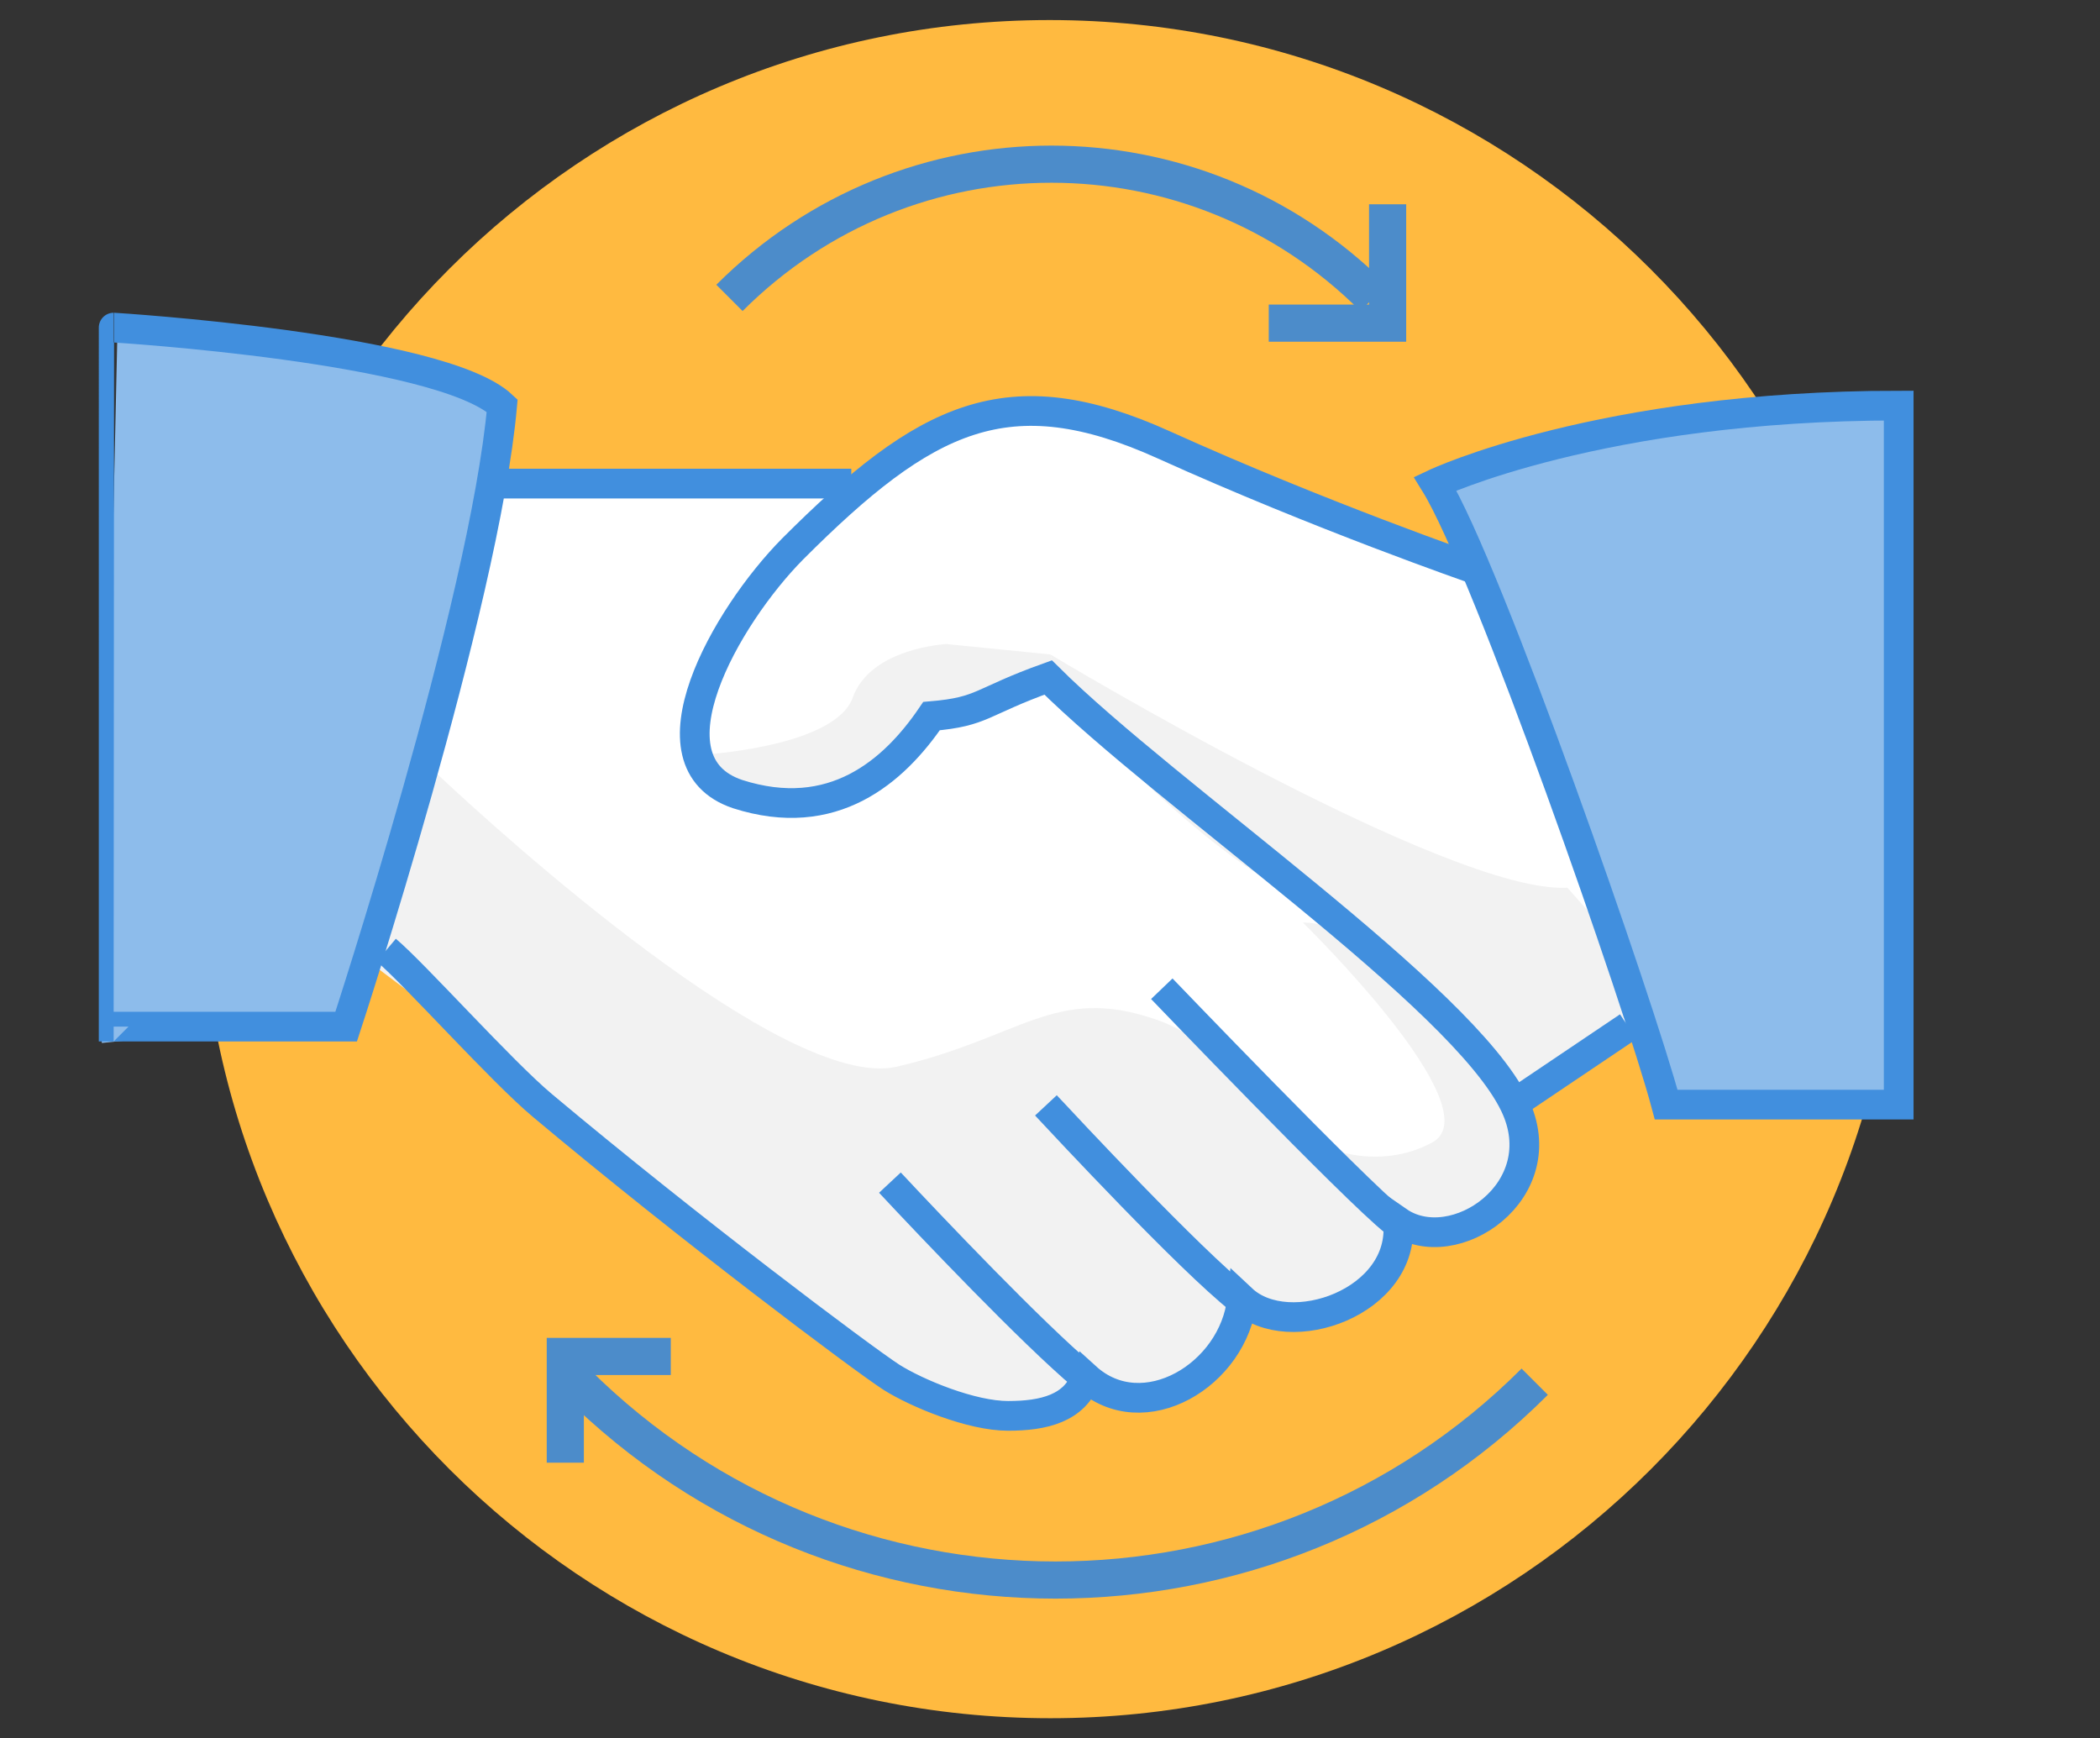 <?xml version="1.0" encoding="utf-8"?>
<!-- Generator: Adobe Illustrator 27.0.1, SVG Export Plug-In . SVG Version: 6.00 Build 0)  -->
<svg version="1.1" xmlns="http://www.w3.org/2000/svg" xmlns:xlink="http://www.w3.org/1999/xlink" x="0px" y="0px" width="282.7px"
	 height="234px" viewBox="0 0 282.7 234" style="enable-background:new 0 0 282.7 234;" xml:space="preserve">
<rect x="0" y="0" width="282.7" height="234" fill="#333333" stroke="none"/>
<style type="text/css">
	.st0{fill:#FFBA40;}
	.st1{fill:none;stroke:#4C8CCA;stroke-width:5;}
	.st2{fill:#FFFFFF;}
	.st3{fill:#F2F2F2;}
	.st4{fill:#8DBCEB;}
	.st5{fill:none;stroke:#418FDE;stroke-width:4;stroke-miterlimit:10;}
</style>
<g id="Layer_2">
	<path class="st0" d="M255.7,117c0,63.1-51.2,114.3-114.3,114.3S27,180.1,27,117S78.2,2.7,141.3,2.7S255.7,53.9,255.7,117"/>
</g>
<g id="Layer_3">
</g>
<g id="Layer_1">
	<g>
		<path class="st1" d="M98.2,40.1c24-24,62.7-24,86.7,0"/>
		<polyline class="st1" points="186.8,27.5 186.8,43.5 170.8,43.5 		"/>
	</g>
	<g>
		<path class="st1" d="M206.6,186c-35.6,35.6-93.4,35.6-129.1,0"/>
		<polyline class="st1" points="76.1,196.9 76.1,182.6 90.3,182.6 		"/>
	</g>
	<g>
		<path class="st2" d="M67.6,65.1l-12,43.7l52.7,40.2h13l24.6-5.6h14l13.8,12.9l11.5,2.9l13.5-3.9l20.5-17l8.2-5.2l-25.3-58.3
			l-2.3,2.6l-7.5-2.9c0,0-45.4-19.1-49.8-19.1c-4.5,0-9.6,0.6-9.6,0.6S117,63.5,116,65.1C115.1,66.7,67.6,65.1,67.6,65.1z"/>
		<g>
			<path class="st3" d="M141.4,88.1c0,0,53.6,32.3,69.6,31.4l3.9,4.4l4.4,12.6l-15.7,12.2c0,0-23.5-24.8-32.1-29.7
				C162.7,114.1,143.7,97.4,141.4,88.1z"/>
			<path class="st3" d="M58.2,103.6c0,0,0.4,0.4,1.3,1.2c7.5,7,46.1,42.2,61.2,38.8c16.8-3.9,21.3-11,34.8-6.4
				c13.5,4.5,33.7,30.1,33.7,30.1s-13,15-20.1,9.9c0,0-12.2,15.6-22.3,9.5c0,0-15,8.8-37-10.2c-19.8-17-59.3-46.4-59.3-46.4"/>
			<path class="st3" d="M175.4,124.2c0,0,25.7,25.1,17.4,29.6c-8.3,4.5-19.3,0.6-22.6-7.1l19,19c0,0,16.5-3.6,16.5-11.6
				C205.7,146.1,185.5,123.9,175.4,124.2z"/>
			<path class="st4" d="M195.5,65.4c0,0,43.9-16,58.5-9.2l1.8,92.5L226,149L195.5,65.4z"/>
			<path class="st4" d="M69.4,54.9c0,0-39.1-16.6-53.6-9.9l-2.1,95.4l33.7-3.5L69.4,54.9z"/>
			<path class="st3" d="M94.5,101.6c0,0,17.9-1,20.3-7.7c2.4-6.7,12.6-7.2,12.6-7.2l14,1.4l1,3.4l-17.2,5
				C125.1,96.4,107.5,115.2,94.5,101.6z"/>
			<g id="XMLID_9439_">
				<path id="XMLID_00000083057168078327035270000004446136467123374720_" class="st5" d="M52,127.9c3.8,3.2,15.5,16.3,21,20.9
					c19.8,16.6,43,34,47,36.6c3.5,2.2,10.8,5.2,15.7,5.2c4.8,0,9-1,10.5-5.2c7.7,7,19.9-0.3,21-10.5c6.3,5.9,22.1,0.4,21-10.5
					c7.5,5.2,21.3-4.1,15.7-15.7c-7-14.6-46.7-41.5-62.8-57.5c-9.2,3.3-8.7,4.6-15.7,5.2c-5.1,7.5-13.3,14.6-26.1,10.5
					c-12.8-4.3-1.6-23.9,7.4-33c17.9-17.9,29-23.5,50-14s41.8,16.7,41.8,16.7"/>
				<path id="XMLID_00000057832080603293750750000014853773822679358085_" class="st5" d="M114.6,65.1c-12.6,0-36.7,0-47,0"/>
				
					<line id="XMLID_00000024715450965104396300000001823773518047343293_" class="st5" x1="203.9" y1="148.5" x2="219.2" y2="138.2"/>
				<path id="XMLID_00000039833942055428875600000018345143378663980968_" class="st5" d="M187.7,164.4
					c-5.4-4.3-31.3-31.3-31.3-31.3"/>
				<path id="XMLID_00000101069532815836704140000002218585142718225082_" class="st5" d="M166.9,174.9
					c-6.8-5.4-23.3-23.1-26.1-26.1"/>
				<path id="XMLID_00000173128966428195019650000008265389847353596320_" class="st5" d="M145.9,185.3c-7-5.9-20.4-20-26.1-26.1"/>
				<path id="XMLID_00000065785639403390109940000012454431574599439010_" class="st5" d="M15.3,138.2c13,0,31.3,0,31.3,0
					s18.6-56.7,21-83.6c-8.3-7.8-52.3-10.5-52.3-10.5S15.3,100.1,15.3,138.2z"/>
				<path id="XMLID_00000003091510469121436850000015738018432267469706_" class="st5" d="M193.2,65.1c7,11.3,27.5,70.1,31.1,83.6
					c9.4,0,31.3,0,31.3,0s0-71.8,0-94.1C215.4,54.6,193.2,65.1,193.2,65.1z"/>
			</g>
		</g>
	</g>
</g>
</svg>
